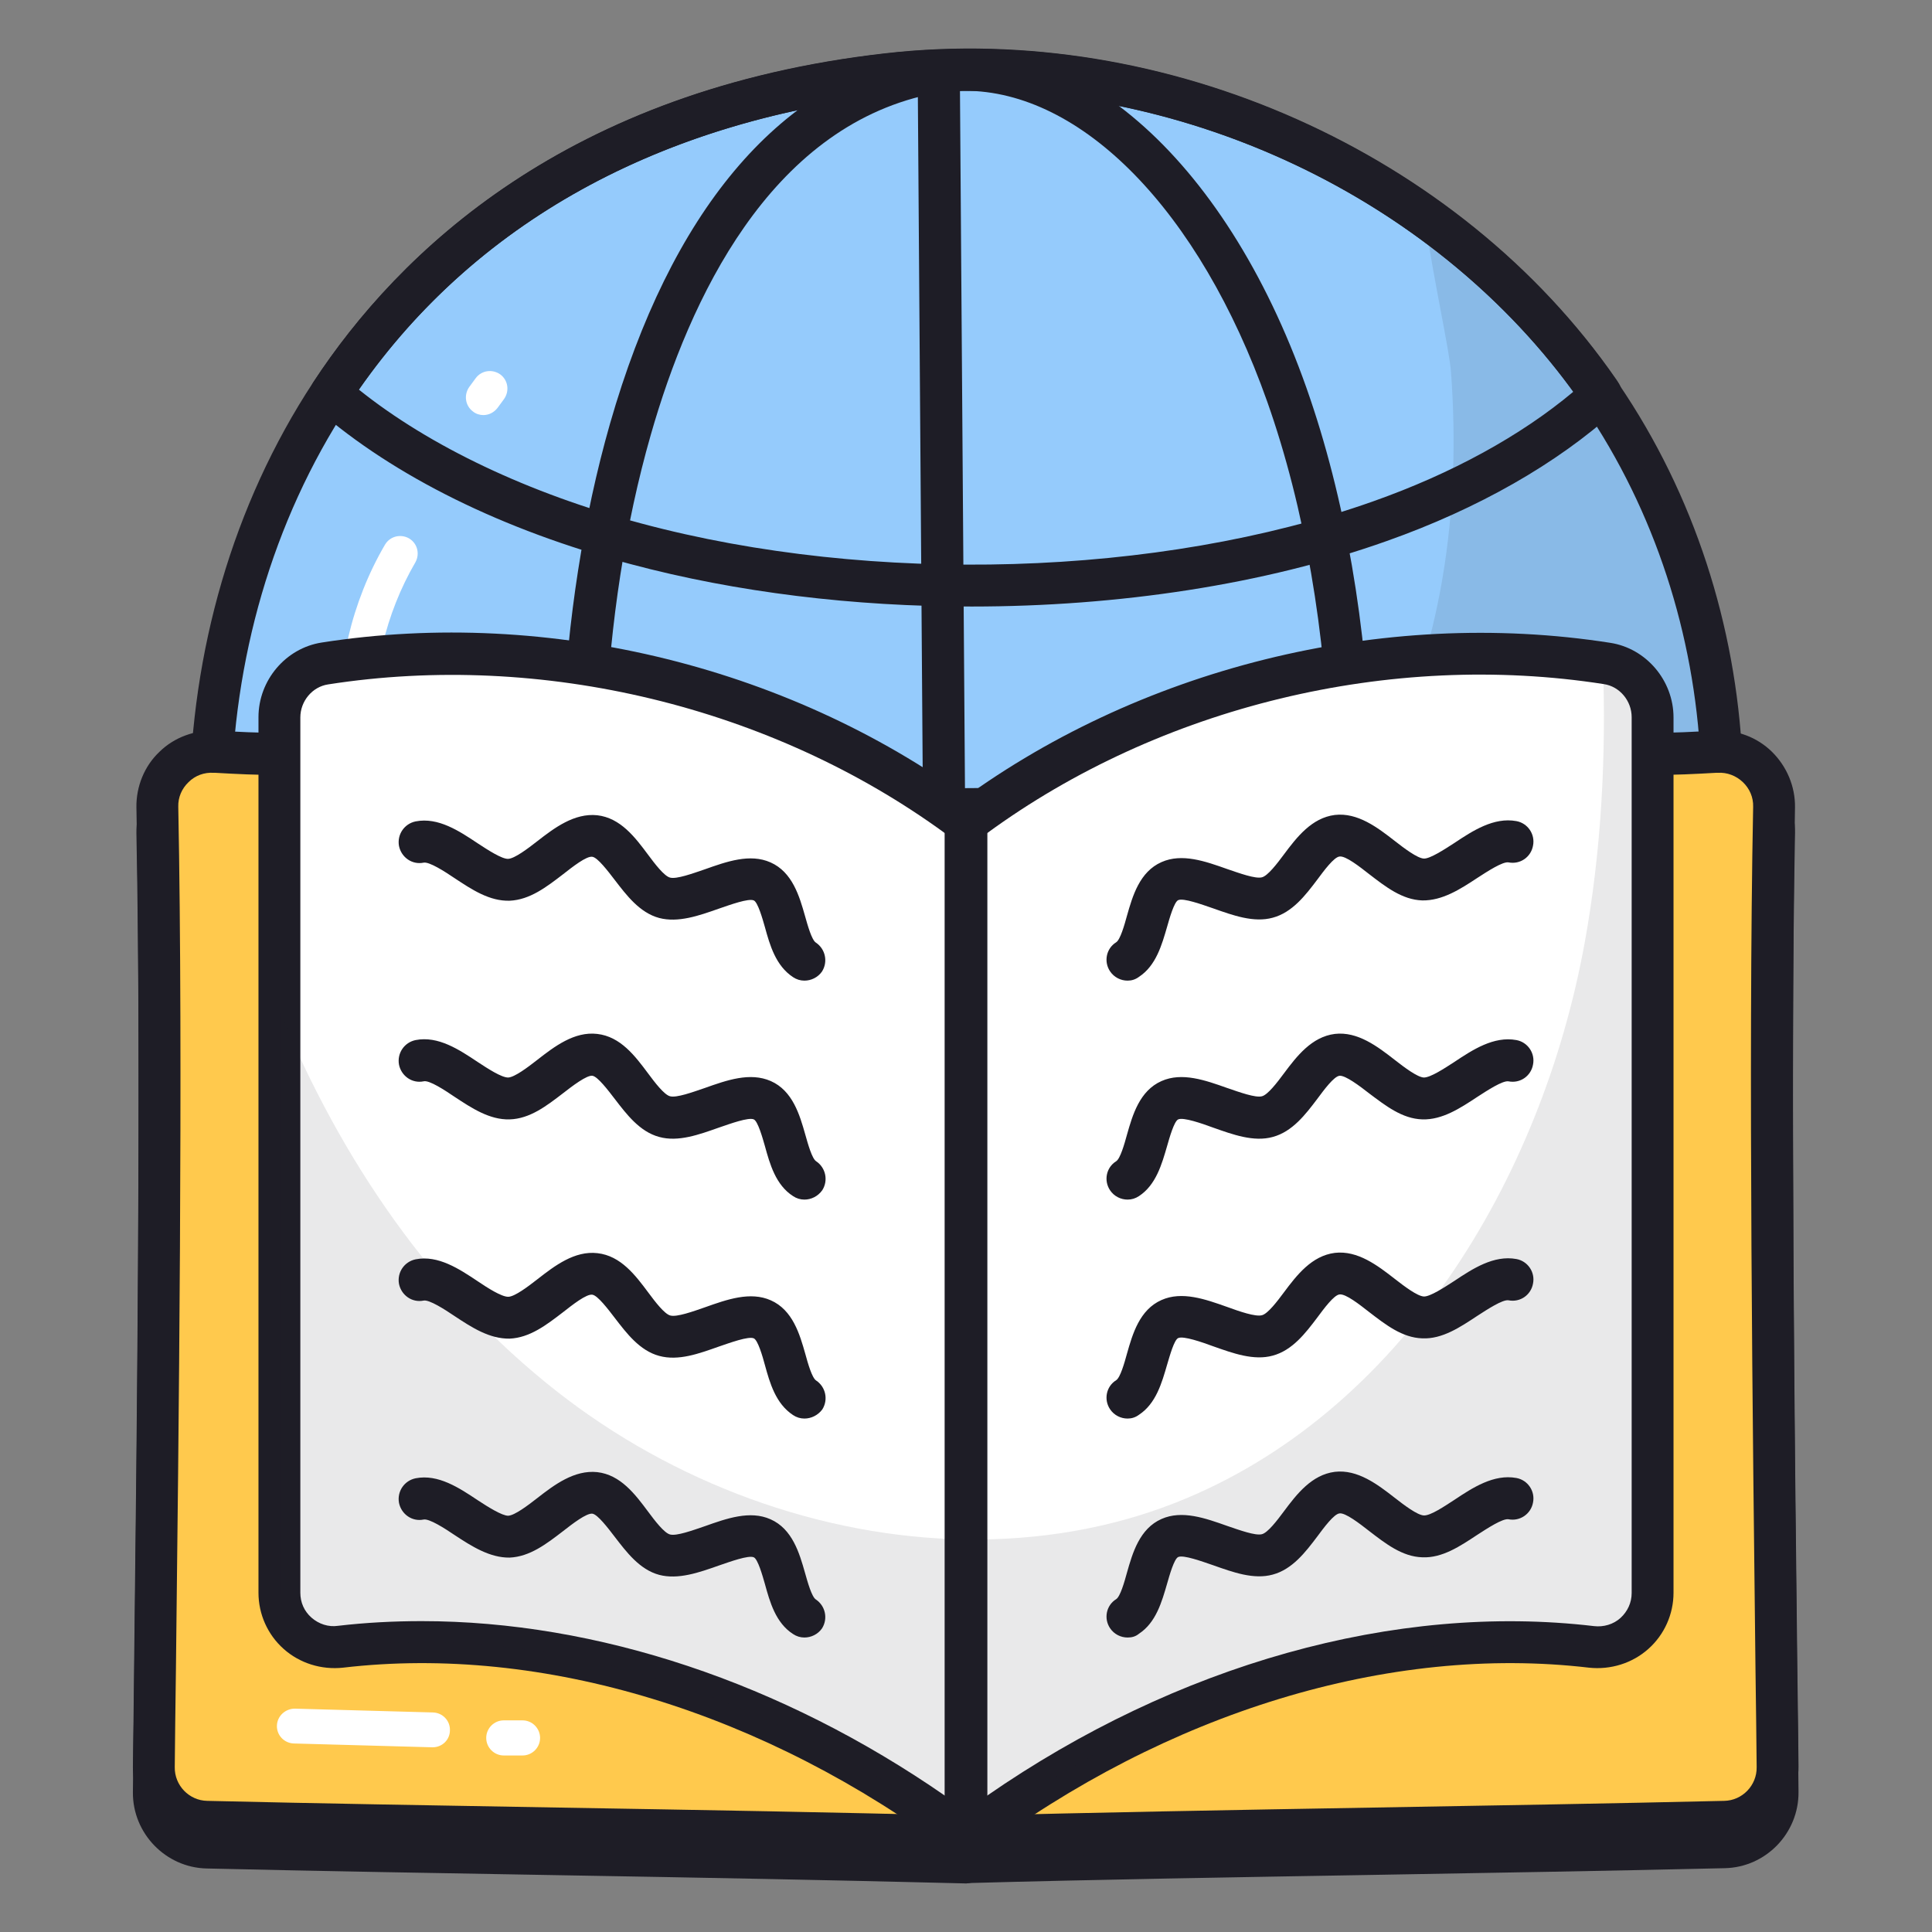 <?xml version="1.0" encoding="UTF-8"?> <svg xmlns="http://www.w3.org/2000/svg" id="Layer_1" viewBox="0 0 66 66"><rect x="0" y="0" width="66" height="66" fill="#808080" stroke="none"/><g><g><g><g fill="#1e1d26"><path d="m55.97 40.03c-.43.81-.9 1.59-1.42 2.35-4.05 5.92-10.71 10.29-18.1 11.51-12.17 2-20.87-3.23-25.48-11-5-8.43-5.16-19.86.34-28.22 3.69-5.63 9.96-9.88 19.02-10.91 9.4-1.07 19.17 3.41 24.31 10.86.03.03.05.08.07.11 5.08 7.42 5.47 17.39 1.26 25.3z"></path><path d="m31.39 55.03c-9 0-16.5-4.14-21.03-11.78-5.3-8.94-5.16-20.59.35-28.98 2.91-4.44 8.67-10 19.54-11.23 9.58-1.09 19.61 3.39 24.97 11.15.04.05.07.1.1.15 5.16 7.57 5.67 17.8 1.28 26.03-.42.8-.92 1.61-1.47 2.41-4.22 6.17-11.16 10.59-18.57 11.82-1.76.29-3.49.43-5.17.43zm1.75-50.72c-.91 0-1.82.05-2.72.15-8.17.93-14.57 4.59-18.51 10.59-5.21 7.95-5.34 18.99-.31 27.47 5.05 8.53 14.07 12.42 24.74 10.66 7.03-1.16 13.62-5.35 17.62-11.21.52-.76.98-1.52 1.38-2.28 4.14-7.77 3.66-17.41-1.21-24.57-.01-.01-.04-.06-.04-.07-4.59-6.64-12.75-10.74-20.95-10.74z"></path></g><g><path d="m55.97 38.82c-.43.81-.9 1.59-1.42 2.35-4.05 5.92-10.71 10.29-18.1 11.51-12.17 2-20.87-3.23-25.48-11-1.63-2.75-2.75-5.82-3.32-9-1.18-6.56-.05-13.59 3.65-19.22 3.7-5.64 9.96-9.89 19.03-10.92 6.48-.74 13.13 1.16 18.33 4.86 2.34 1.66 4.38 3.69 5.98 6 .03.03.05.08.07.11 5.07 7.44 5.46 17.4 1.26 25.31z" fill="#95cbfc"></path></g><g><path d="m31.38 53.82c-9 0-16.5-4.14-21.03-11.78-5.3-8.94-5.16-20.59.35-28.98 2.91-4.44 8.67-10 19.54-11.23 9.57-1.09 19.61 3.39 24.97 11.15.03.05.07.1.09.14 5.16 7.58 5.67 17.8 1.28 26.04-.42.8-.92 1.61-1.47 2.41-4.22 6.18-11.16 10.59-18.57 11.82-1.75.29-3.48.43-5.16.43zm1.75-50.72c-.91 0-1.82.05-2.72.15-8.17.93-14.57 4.59-18.51 10.59-5.22 7.95-5.34 18.98-.32 27.46 5.05 8.53 14.07 12.42 24.74 10.66 7.03-1.16 13.62-5.35 17.62-11.21.52-.76.98-1.52 1.38-2.28 4.14-7.77 3.66-17.41-1.21-24.57-.01-.01-.04-.06-.05-.07-4.57-6.63-12.73-10.73-20.93-10.73z" fill="#1e1d26"></path></g><g><path d="m32.33 53.82c-2.19 0-4.25-.89-6.05-2.63-6.53-6.34-9.12-23.85-5.44-36.72 2.07-7.22 5.72-11.58 10.57-12.63 5.11-1.11 10.42 3.48 13.22 11.41 2.66 7.53 2.97 17.67.78 25.85-1.98 7.41-5.95 12.89-10.35 14.29-.92.28-1.83.43-2.73.43zm.62-50.72c-.41 0-.82.04-1.23.13-5.43 1.18-8.16 6.97-9.49 11.63-3.5 12.22-1.04 29.37 5.06 35.3 2.16 2.09 4.63 2.72 7.35 1.85 3.94-1.25 7.54-6.34 9.4-13.29 2.12-7.91 1.82-17.73-.75-25-2.32-6.55-6.35-10.62-10.34-10.62z" fill="#1e1d26"></path></g><g><g><path d="m33.19 20.72c-4.01 0-8.02-.48-11.65-1.45-4.36-1.16-8.06-2.99-10.7-5.28-.27-.24-.33-.63-.13-.94 2.91-4.44 8.67-10 19.54-11.23 9.57-1.09 19.61 3.39 24.97 11.15.03.05.07.1.09.14.17.29.13.69-.12.92-2 1.81-4.7 3.35-7.81 4.45-4.18 1.49-9.18 2.24-14.19 2.24zm-20.93-7.41c2.42 1.94 5.82 3.55 9.64 4.57 7.91 2.12 17.72 1.83 25-.75 2.69-.95 5.05-2.24 6.85-3.75-5.16-7.09-14.46-11.14-23.34-10.13-7.93.9-14.19 4.38-18.15 10.06z" fill="#1e1d26"></path></g><g><path d="m31.38 53.82c-9 0-16.5-4.14-21.03-11.78-.18-.3-.12-.68.15-.91 4.28-3.73 12.65-6.18 21.86-6.37 9.49-.2 17.96 1.99 22.64 5.85.29.24.35.65.14.96-4.22 6.18-11.16 10.59-18.57 11.82-1.78.29-3.51.43-5.19.43zm-19.48-11.99c5.11 8.17 13.98 11.86 24.43 10.14 6.81-1.12 13.2-5.09 17.24-10.66-4.52-3.39-12.36-5.3-21.17-5.11-8.57.18-16.33 2.32-20.5 5.63z" fill="#1e1d26"></path></g></g><g><path d="m32.43 53.46c-.39 0-.71-.32-.72-.71l-.36-50.2c0-.4.32-.72.71-.72h.01c.39 0 .71.32.72.71l.36 50.2c0 .39-.32.71-.72.72z" fill="#1e1d26"></path></g><g><path d="m7.15 28.54c-.39 0-.71-.32-.72-.71 0-.4.32-.72.71-.72l51.4-.37h.01c.39 0 .71.32.72.71 0 .4-.32.72-.71.72z" fill="#1e1d26"></path></g><g opacity=".1"><path d="m55.97 38.82c-.43.81-.9 1.59-1.42 2.35-4.05 5.92-10.71 10.29-18.1 11.51-12.17 2-20.87-3.23-25.48-11-1.63-2.75-2.75-5.82-3.32-9 1.38.73 2.79 1.41 4.24 2.01 6.12 2.54 12.91 3.77 19.42 2.55 6.51-1.23 12.66-5.11 15.79-10.94 2.19-4.11 2.81-8.92 2.47-13.57-.05-.75-.56-2.97-.91-5.32 2.34 1.66 4.38 3.69 5.98 6 .03.03.05.08.07.11 5.07 7.43 5.46 17.39 1.26 25.3z" fill="#1e1d26"></path></g></g><g><path d="m12.21 25.7c-.31 0-.58-.24-.6-.56-.14-2.26.4-4.58 1.54-6.53.17-.29.53-.38.82-.22.29.17.38.53.22.82-1.02 1.75-1.51 3.83-1.38 5.86.02.33-.23.61-.56.63-.01 0-.02 0-.04 0z" fill="#fff"></path></g><g><path d="m16.51 14.18c-.12 0-.25-.04-.35-.12-.27-.2-.32-.57-.13-.84l.22-.3c.2-.27.57-.32.84-.13.27.2.32.57.13.84l-.22.3c-.13.17-.31.25-.49.25z" fill="#fff"></path></g></g><g><g fill="#1e1d26"><path d="m9.49 26.63c-.68.01-1.41-.03-2.15-.07-1.08-.06-1.98.81-1.96 1.89.19 10.14-.06 26.52-.12 32.79-.01 1.02.8 1.85 1.82 1.88 8.25.2 17.88.3 25.9.51"></path><path d="m32.98 64.34c-.01 0-.01 0-.02 0-4.3-.11-9.15-.2-13.85-.28-4.05-.07-8.23-.14-12.05-.23-1.4-.03-2.53-1.2-2.52-2.6.01-.92.02-2.05.04-3.35.09-7.77.25-20.77.08-29.42-.01-.71.27-1.41.79-1.9.51-.5 1.22-.75 1.93-.72h.07c.68.04 1.39.08 2.02.07h.01c.39 0 .71.31.72.71s-.31.72-.7.73c-.68.01-1.42-.03-2.13-.07h-.07c-.32-.02-.63.09-.86.32-.23.22-.36.52-.35.84.17 8.67.01 21.68-.08 29.46-.02 1.3-.03 2.43-.04 3.35-.01.62.49 1.14 1.11 1.15 3.82.09 8 .16 12.04.23 4.69.08 9.55.16 13.86.28.4.01.71.34.7.74 0 .38-.31.69-.7.69z"></path></g><g fill="#1e1d26"><path d="m56.51 26.63c.68.01 1.41-.03 2.15-.07 1.08-.06 1.98.81 1.96 1.89-.19 10.14.06 26.52.12 32.79.01 1.02-.8 1.85-1.82 1.88-8.25.2-17.88.3-25.9.51"></path><path d="m33.02 64.34c-.39 0-.71-.31-.72-.7-.01-.4.3-.73.7-.74 4.31-.11 9.16-.2 13.86-.28 4.05-.07 8.23-.14 12.04-.23.62-.01 1.12-.53 1.11-1.15-.01-.92-.02-2.05-.04-3.35-.09-7.78-.25-20.79-.08-29.46.01-.32-.12-.62-.35-.84s-.54-.34-.86-.32h-.07c-.71.04-1.44.08-2.13.07-.4-.01-.71-.33-.7-.73s.34-.71.73-.71c.63.01 1.34-.03 2.02-.07h.07c.72-.03 1.42.22 1.93.72s.8 1.19.79 1.9c-.16 8.64-.01 21.65.08 29.42.02 1.3.03 2.43.04 3.35.01 1.4-1.11 2.57-2.52 2.6-3.82.09-8.01.16-12.05.23-4.69.08-9.54.16-13.85.28.02.01.01.01 0 .01z"></path></g><g><path d="m9.49 25.76c-.68.01-1.41-.03-2.15-.07-1.08-.06-1.98.81-1.96 1.89.2 10.13-.05 26.52-.12 32.78-.01 1.02.8 1.85 1.82 1.88 8.25.2 17.88.3 25.9.51" fill="#ffc94d"></path></g><g><path d="m56.51 25.76c.68.01 1.41-.03 2.15-.07 1.08-.06 1.98.81 1.96 1.89-.19 10.14.06 26.52.12 32.79.01 1.02-.8 1.85-1.82 1.88-8.25.2-17.88.3-25.9.51" fill="#ffc94d"></path></g><g><path d="m33.01 28.11v34.64s0 0-.01-.01c0 0-.01 0-.01-.01-6.03-4.53-13.89-7.36-21.35-6.48-1.11.13-2.09-.73-2.09-1.85v-29.9c0-.91.66-1.7 1.55-1.84 7.63-1.19 15.72.8 21.91 5.45 0-.01 0 0 0 0z" fill="#fff"></path></g><g><path d="m56.46 24.51v29.9c0 1.12-.98 1.98-2.09 1.85-7.47-.88-15.32 1.95-21.35 6.48 0 0 0 0-.01.01 0 0-.01 0-.01.01v-34.65s.01 0 .01-.01c6.13-4.61 14.16-6.6 21.75-5.45.05 0 .1.01.15.02.89.13 1.55.92 1.55 1.84z" fill="#fff"></path></g><g><path d="m33.01 63.47c-.15 0-.3-.05-.43-.14-6.44-4.84-14.04-7.16-20.86-6.36-.74.08-1.48-.15-2.03-.64s-.86-1.19-.86-1.92v-29.91c0-1.26.93-2.36 2.16-2.55 7.79-1.22 16.19.87 22.45 5.58.18.14.29.35.29.57v34.64c0 .27-.15.52-.4.64-.1.06-.21.09-.32.09zm-18.6-8.09c5.98 0 12.3 2.1 17.88 5.97v-32.88c-5.93-4.33-13.78-6.23-21.08-5.09-.54.08-.95.57-.95 1.13v29.9c0 .33.13.63.38.85s.58.33.91.28c.94-.11 1.9-.16 2.86-.16z" fill="#1e1d26"></path></g><g><g><path d="m27.48 33.5c-.14 0-.27-.04-.39-.12-.59-.39-.79-1.09-.96-1.71-.08-.28-.24-.85-.38-.91-.18-.08-.81.15-1.19.28-.68.24-1.39.49-2.04.32-.67-.18-1.12-.78-1.52-1.3-.23-.3-.58-.76-.76-.79-.2-.04-.69.35-1.01.6-.56.43-1.13.87-1.82.9-.69.02-1.29-.38-1.88-.77-.34-.23-.87-.57-1.06-.53-.39.08-.76-.18-.84-.57-.07-.39.18-.76.57-.84.77-.15 1.49.33 2.12.75.35.23.83.54 1.04.53.22-.01.67-.35.99-.6.59-.46 1.27-.97 2.05-.89.8.09 1.3.76 1.74 1.35.23.31.55.73.75.78.22.06.77-.14 1.18-.28.76-.27 1.55-.55 2.25-.24.75.33.99 1.16 1.18 1.83.09.32.23.82.37.91.33.22.42.66.21.99-.14.2-.37.31-.6.31z" fill="#1e1d26"></path></g><g><path d="m27.48 40.98c-.14 0-.27-.04-.39-.12-.59-.38-.79-1.09-.96-1.71-.08-.28-.24-.85-.38-.91-.18-.08-.81.15-1.19.28-.68.24-1.39.5-2.04.32-.67-.18-1.12-.78-1.52-1.3-.23-.3-.58-.76-.76-.79-.19-.03-.69.35-1.01.6-.56.43-1.13.87-1.82.89-.68.02-1.29-.38-1.88-.77-.34-.23-.87-.58-1.06-.53-.39.08-.76-.18-.84-.57-.07-.39.18-.76.57-.84.77-.15 1.49.33 2.12.75.35.23.81.53 1.04.53.22-.01.67-.35.99-.6.59-.46 1.27-.98 2.05-.89.8.09 1.3.76 1.74 1.35.23.31.55.73.75.78.22.06.77-.14 1.18-.28.76-.27 1.55-.55 2.26-.24.75.33.99 1.16 1.18 1.83.09.32.23.82.37.91.33.22.42.66.21.99-.15.21-.38.32-.61.32z" fill="#1e1d26"></path></g><g><path d="m27.48 48.46c-.14 0-.27-.04-.39-.12-.59-.39-.79-1.09-.96-1.71-.08-.3-.24-.85-.38-.91-.18-.08-.81.15-1.19.28-.68.24-1.38.5-2.04.32-.67-.18-1.12-.78-1.52-1.3-.23-.3-.58-.76-.76-.79-.2-.04-.69.35-1.01.6-.56.43-1.13.87-1.82.9-.69.01-1.29-.38-1.88-.77-.34-.23-.87-.57-1.06-.53-.39.08-.76-.18-.84-.57-.07-.39.18-.76.57-.84.77-.15 1.49.33 2.12.75.34.23.81.53 1.04.53h.01c.22-.01.67-.35.99-.6.59-.46 1.27-.98 2.05-.89.8.09 1.3.76 1.74 1.35.23.31.55.73.75.78.22.06.78-.14 1.18-.28.76-.27 1.55-.55 2.25-.24.75.33.99 1.16 1.18 1.83.09.33.23.82.37.91.33.22.42.66.21.99-.15.2-.38.31-.61.31z" fill="#1e1d26"></path></g><g><path d="m27.48 55.94c-.14 0-.27-.04-.39-.12-.59-.38-.79-1.09-.96-1.71-.08-.28-.24-.85-.38-.91-.18-.08-.81.15-1.19.28-.68.24-1.39.49-2.04.32-.67-.18-1.12-.78-1.52-1.3-.23-.3-.58-.76-.76-.79-.2-.03-.69.35-1.01.6-.56.43-1.13.87-1.82.9-.67.01-1.29-.38-1.88-.77-.34-.23-.87-.57-1.06-.53-.39.08-.76-.18-.84-.57-.07-.39.18-.76.57-.84.77-.15 1.49.33 2.12.75.35.23.83.53 1.04.53.22-.01.67-.35.99-.6.59-.46 1.27-.97 2.05-.89.8.09 1.3.76 1.74 1.35.23.31.55.73.75.78.22.06.77-.14 1.18-.28.76-.27 1.55-.55 2.25-.24.75.33.99 1.16 1.18 1.83.09.32.23.82.37.91.33.22.42.66.21.99-.14.2-.37.31-.6.31z" fill="#1e1d26"></path></g></g><g><path d="m32.98 63.47c-.01 0-.01 0-.02 0-4.3-.11-9.15-.2-13.85-.28-4.05-.07-8.23-.14-12.05-.23-1.4-.03-2.53-1.2-2.52-2.6.01-.92.03-2.06.04-3.36.09-7.77.25-20.77.08-29.42-.01-.71.27-1.41.79-1.9.51-.5 1.22-.75 1.93-.72h.05c.69.04 1.4.08 2.04.07.39.01.72.31.73.71s-.31.72-.71.73c-.69.01-1.43-.03-2.14-.07h-.05c-.32-.02-.63.09-.86.32-.23.22-.36.52-.35.84.17 8.67.01 21.68-.08 29.46-.02 1.3-.03 2.43-.04 3.35-.01.62.49 1.14 1.11 1.15 3.82.09 8 .16 12.04.23 4.69.08 9.55.16 13.86.28.4.01.71.34.7.74 0 .39-.31.7-.7.7z" fill="#1e1d26"></path></g><g><path d="m32.99 63.47c-.11 0-.22-.02-.32-.08-.24-.12-.4-.37-.4-.64v-34.64c0-.23.11-.44.29-.57 6.27-4.71 14.66-6.8 22.45-5.58 1.23.19 2.16 1.29 2.16 2.55v29.9c0 .73-.31 1.43-.86 1.92s-1.29.72-2.03.64c-6.82-.8-14.42 1.52-20.86 6.36-.13.09-.28.14-.43.14zm.72-35v32.88c6.48-4.49 13.96-6.6 20.74-5.8.33.04.67-.06.91-.28s.38-.52.38-.85v-29.92c0-.56-.41-1.05-.95-1.13-7.3-1.14-15.15.76-21.08 5.1z" fill="#1e1d26"></path></g><g><g><path d="m38.52 33.5c-.23 0-.46-.11-.6-.32-.22-.33-.13-.78.21-.99.14-.09.28-.58.37-.91.19-.67.43-1.5 1.18-1.83.7-.31 1.49-.03 2.25.24.41.14.96.34 1.18.28.2-.05.52-.47.75-.78.44-.59.95-1.25 1.74-1.35.78-.09 1.46.43 2.05.89.32.25.77.59.99.6.21.01.7-.31 1.04-.53.63-.42 1.35-.89 2.12-.75.39.07.65.45.57.84-.07.39-.44.65-.84.57-.2-.03-.72.31-1.06.53-.59.39-1.2.78-1.88.77-.69-.02-1.26-.47-1.82-.9-.32-.25-.8-.63-1.01-.6-.19.02-.53.48-.76.79-.4.53-.85 1.12-1.52 1.3-.65.18-1.36-.08-2.04-.32-.38-.13-1.01-.36-1.19-.28-.14.06-.3.63-.38.91-.18.62-.38 1.33-.96 1.71-.12.09-.25.13-.39.13z" fill="#1e1d26"></path></g><g><path d="m38.52 40.98c-.23 0-.46-.11-.6-.32-.22-.33-.13-.78.21-.99.14-.09.28-.58.37-.91.19-.67.43-1.5 1.18-1.83.7-.31 1.49-.03 2.25.24.41.14.96.34 1.18.28.2-.05.52-.47.75-.78.44-.59.95-1.25 1.74-1.35.78-.09 1.46.43 2.05.89.32.25.77.59.99.6.23 0 .7-.31 1.04-.53.63-.42 1.35-.89 2.12-.75.39.07.65.45.57.84-.07.39-.44.65-.84.57-.2-.03-.72.31-1.06.53-.59.39-1.2.79-1.88.77-.69-.02-1.26-.47-1.82-.89-.32-.25-.81-.62-1.01-.6-.19.02-.53.48-.76.79-.4.53-.85 1.12-1.52 1.3-.65.18-1.36-.08-2.04-.32-.38-.14-1.01-.36-1.19-.28-.14.06-.3.63-.38.91-.18.62-.38 1.33-.96 1.71-.12.08-.25.12-.39.12z" fill="#1e1d26"></path></g><g><path d="m38.52 48.46c-.23 0-.46-.11-.6-.32-.22-.33-.13-.78.21-.99.14-.09.28-.58.37-.91.19-.67.43-1.5 1.18-1.83.7-.31 1.49-.03 2.25.24.41.15.96.34 1.18.28.2-.05.52-.47.75-.78.44-.59.95-1.25 1.74-1.35.78-.09 1.46.43 2.05.89.32.25.77.59.99.6.21.01.7-.31 1.04-.53.63-.42 1.35-.89 2.12-.75.39.07.65.45.57.84-.07.39-.44.65-.84.57-.2-.03-.72.31-1.06.53-.59.39-1.2.8-1.88.77-.69-.02-1.26-.47-1.82-.9-.32-.25-.8-.63-1.01-.6-.19.02-.53.48-.76.79-.4.53-.85 1.12-1.52 1.3-.65.18-1.36-.08-2.04-.32-.38-.14-1.01-.36-1.19-.28-.14.06-.29.61-.38.91-.18.62-.38 1.33-.96 1.71-.12.09-.25.13-.39.13z" fill="#1e1d26"></path></g><g><path d="m38.52 55.94c-.23 0-.46-.11-.6-.32-.22-.33-.13-.78.21-.99.14-.09.28-.58.37-.91.19-.67.43-1.5 1.18-1.83.7-.31 1.49-.03 2.25.24.41.14.96.34 1.18.28.2-.05.52-.47.75-.78.44-.59.95-1.25 1.74-1.35.78-.09 1.46.43 2.05.89.32.25.77.59.99.6.23.01.7-.31 1.04-.53.63-.42 1.35-.89 2.12-.75.39.07.65.45.57.84-.07.39-.45.65-.84.57-.2-.03-.72.31-1.06.53-.59.39-1.2.8-1.88.77-.69-.02-1.26-.47-1.82-.9-.32-.25-.81-.63-1.01-.6-.19.02-.53.48-.76.79-.4.53-.85 1.12-1.52 1.3-.65.18-1.36-.08-2.04-.32-.38-.13-1.01-.36-1.19-.28-.14.06-.3.63-.38.91-.18.62-.38 1.33-.96 1.71-.12.1-.25.13-.39.13z" fill="#1e1d26"></path></g></g><g><path d="m33.02 63.47c-.39 0-.71-.31-.72-.7-.01-.4.3-.73.7-.74 4.31-.11 9.16-.2 13.86-.28 4.05-.07 8.23-.14 12.04-.23.62-.01 1.12-.53 1.11-1.15-.01-.92-.02-2.05-.04-3.35-.09-7.78-.25-20.79-.08-29.46.01-.32-.12-.62-.35-.84s-.54-.34-.86-.32h-.05c-.72.04-1.46.08-2.14.07-.4-.01-.71-.33-.71-.73.01-.4.33-.7.73-.71.64.01 1.35-.03 2.04-.07h.05c.72-.04 1.42.22 1.93.72s.8 1.19.79 1.9c-.16 8.64-.01 21.65.08 29.42.02 1.3.03 2.43.04 3.35.01 1.4-1.11 2.57-2.52 2.6-3.82.09-8.01.16-12.05.23-4.69.08-9.54.16-13.85.28.02.01.01.01 0 .01z" fill="#1e1d26"></path></g><g opacity=".1"><path d="m56.46 24.51v29.9c0 1.12-.98 1.98-2.09 1.85-7.47-.88-15.32 1.95-21.35 6.48v.02s0 0-.01-.01c0 0-.01 0-.01.01v-.02c-6.03-4.53-13.89-7.36-21.35-6.48-1.11.13-2.09-.73-2.09-1.85v-19.85c2.08 5.04 5.19 9.62 9.46 12.97 3.96 3.11 8.99 4.99 13.99 5.06h.02c2.43.03 4.86-.36 7.14-1.26 7.68-3.03 12.5-11.03 13.97-19.15.57-3.16.73-6.34.62-9.54.05 0 .1.01.15.02.89.14 1.55.93 1.55 1.85z" fill="#1e1d26"></path></g><g><path d="m14.78 59.69c-.01 0-.01 0-.02 0l-4.72-.13c-.33-.01-.59-.28-.58-.61s.29-.58.61-.58l4.72.13c.33.01.59.28.58.61 0 .32-.26.58-.59.58z" fill="#fff"></path></g><g><path d="m17.85 59.97h-.64c-.33 0-.6-.27-.6-.6s.27-.6.6-.6h.64c.33 0 .6.27.6.6s-.27.6-.6.6z" fill="#fff"></path></g></g></g></svg> 